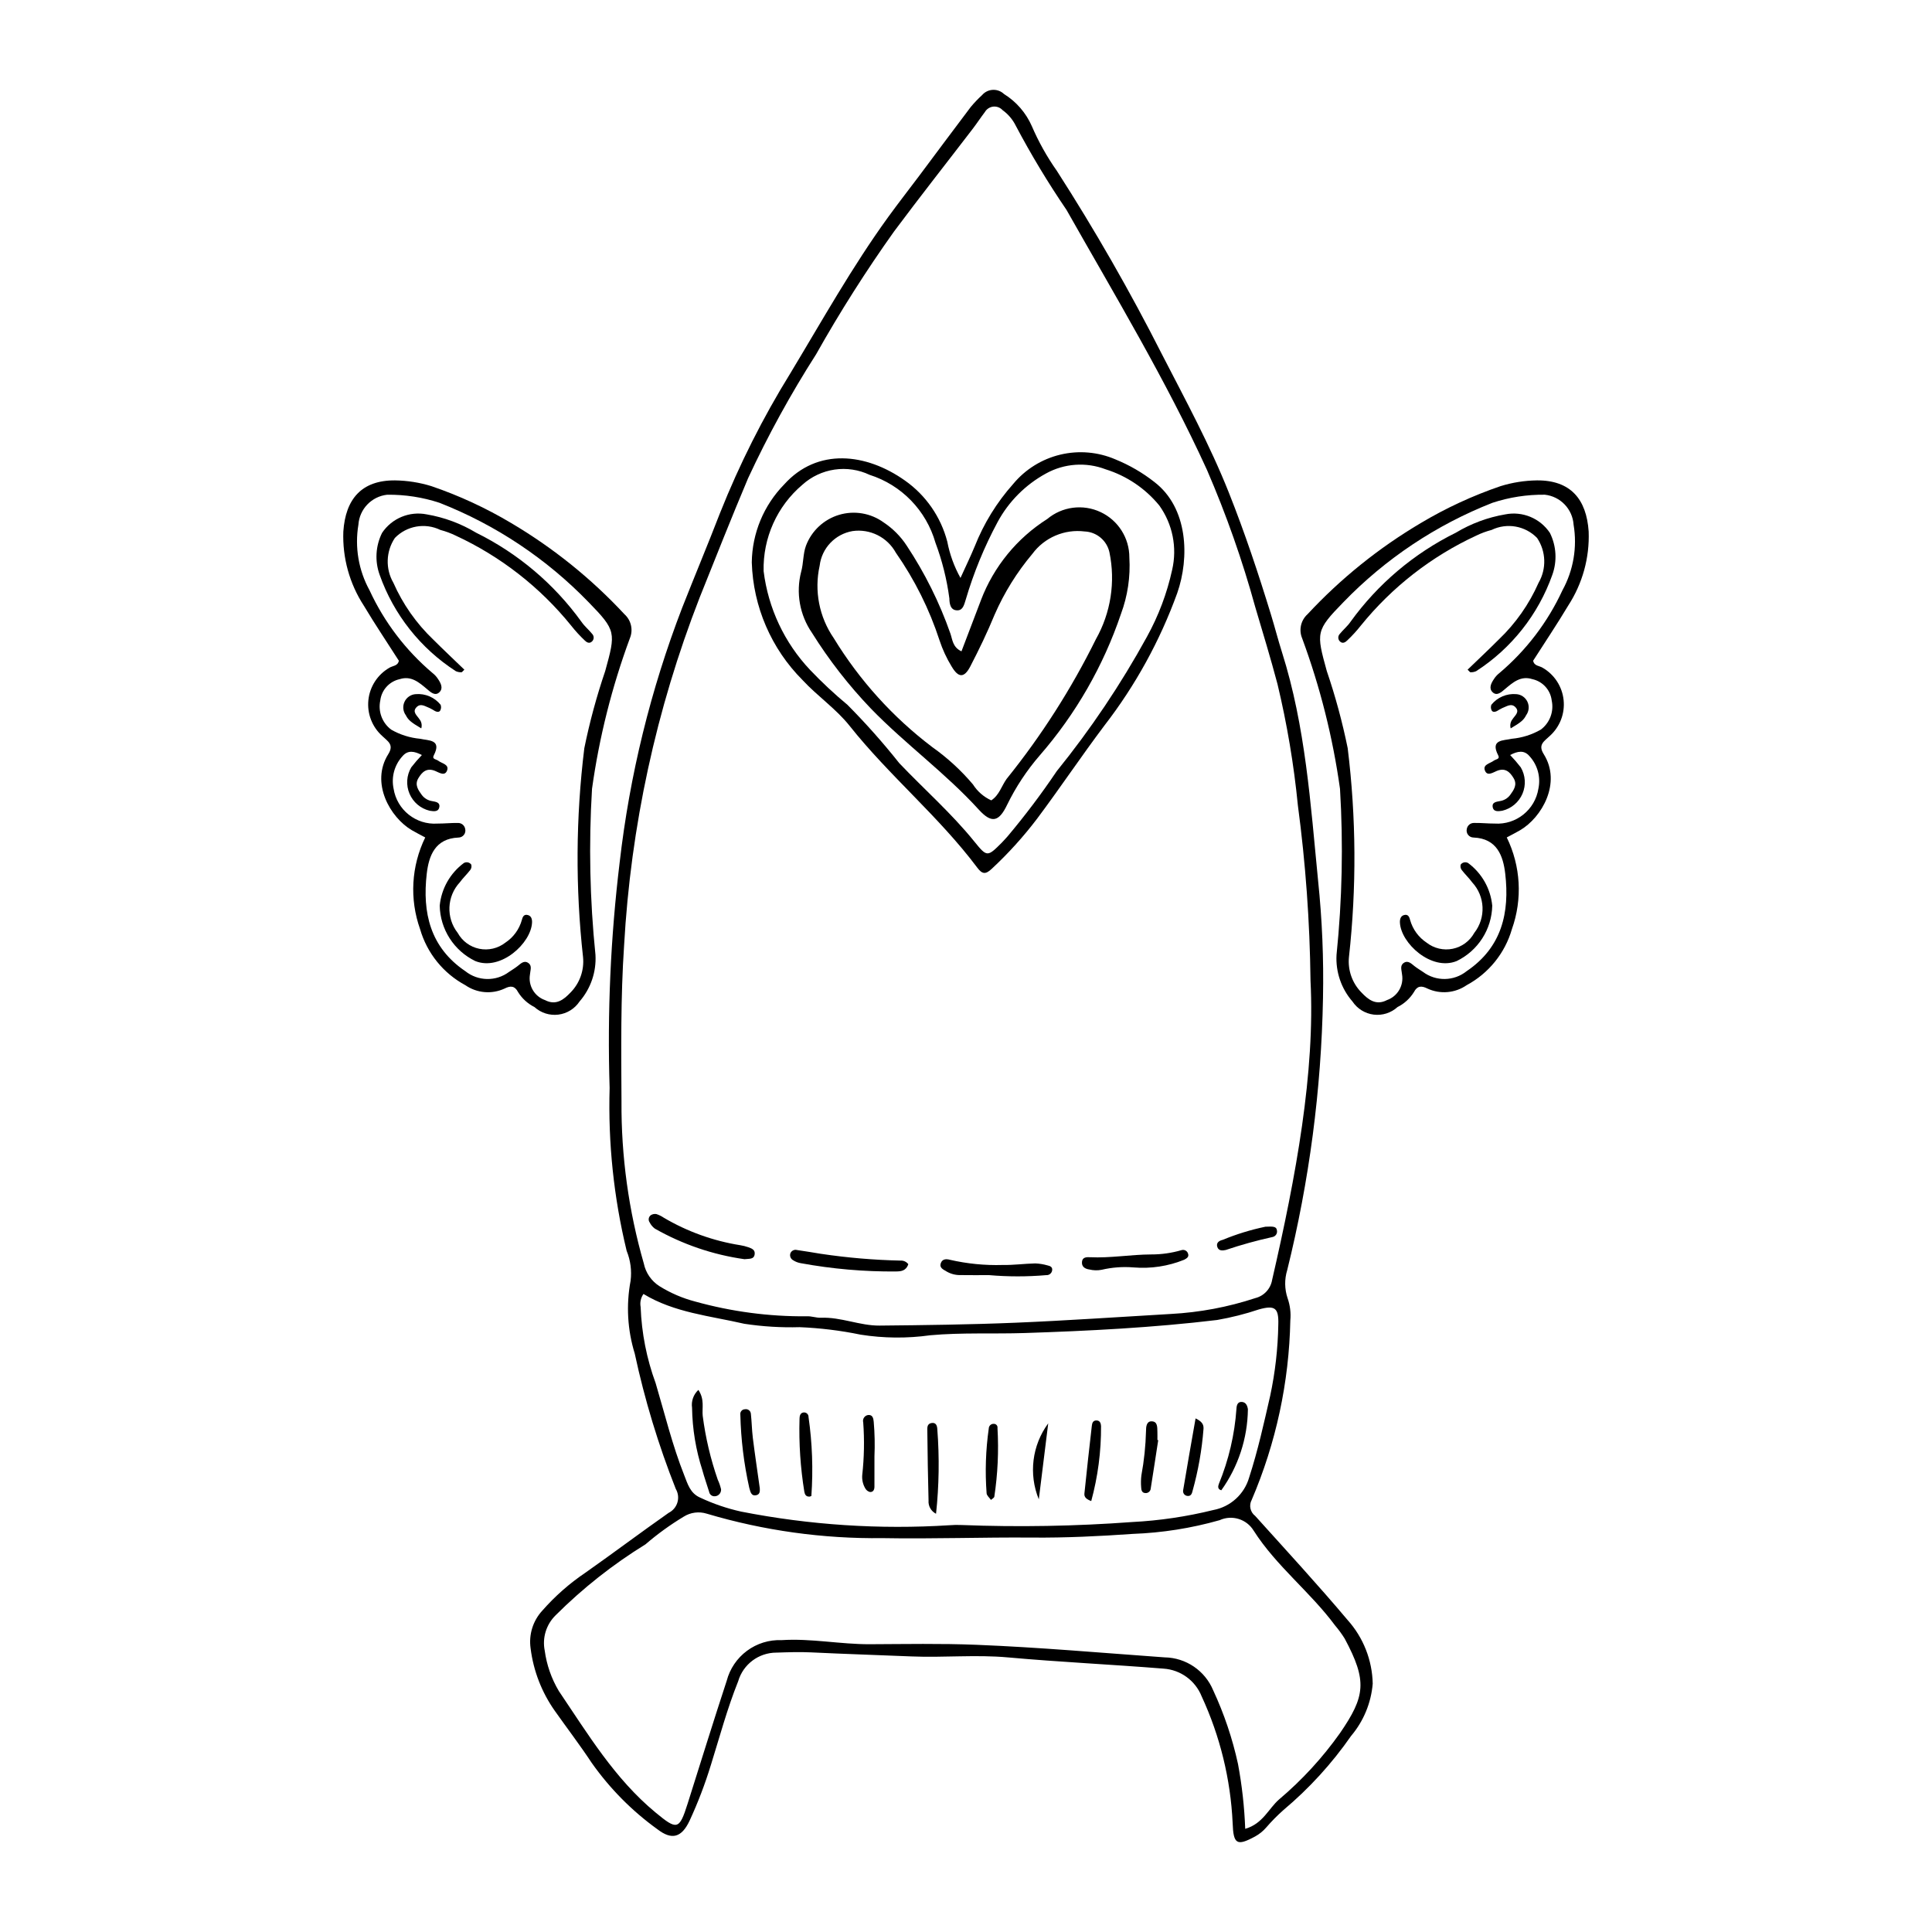 <?xml version="1.0" encoding="UTF-8"?>
<!-- Uploaded to: SVG Repo, www.svgrepo.com, Generator: SVG Repo Mixer Tools -->
<svg fill="#000000" width="800px" height="800px" version="1.1" viewBox="144 144 512 512" xmlns="http://www.w3.org/2000/svg">
 <g>
  <path d="m494.61 408.45c-0.449 24.324-3.629 48.523-9.484 72.137-0.75 2.434-0.715 5.039 0.102 7.453 0.664 1.891 0.91 3.906 0.719 5.902-0.32 16.359-3.793 32.504-10.234 47.543-0.785 1.449-0.391 3.254 0.922 4.246 8.234 9.145 16.582 18.199 24.508 27.605 4.16 4.644 6.516 10.625 6.641 16.859-0.426 5.106-2.43 9.949-5.742 13.859-5.07 7.297-11.09 13.891-17.898 19.609-1.625 1.438-3.152 2.984-4.57 4.625-0.824 0.961-1.812 1.762-2.918 2.375-4.879 2.648-5.801 2.098-5.992-3.547v-0.004c-0.543-11.621-3.336-23.031-8.227-33.594-1.68-4.168-5.594-7.012-10.082-7.312-13.73-1.109-27.504-1.738-41.223-2.977-8.527-0.773-17.02 0.094-25.52-0.258-8.875-0.367-17.758-0.645-26.633-1.074-3.094-0.148-6.156-0.039-9.242 0.066l0.004-0.004c-4.691 0.008-8.812 3.106-10.121 7.609-2.91 7.254-4.918 14.785-7.242 22.219v-0.004c-1.539 5.023-3.414 9.938-5.621 14.703-2.106 4.481-4.691 5.242-8.516 2.297-6.762-4.867-12.66-10.832-17.457-17.645-3.094-4.684-6.508-9.156-9.75-13.742-3.465-4.91-5.672-10.602-6.418-16.566-0.523-3.633 0.617-7.309 3.109-10.004 3.352-3.82 7.184-7.195 11.398-10.035 7.418-5.219 14.668-10.668 22.09-15.879 1.117-0.559 1.957-1.555 2.312-2.754 0.359-1.199 0.203-2.492-0.43-3.57-4.613-11.641-8.25-23.641-10.879-35.879-1.93-6.242-2.309-12.859-1.102-19.277 0.344-2.695-0.02-5.434-1.043-7.949-3.422-14.125-4.938-28.641-4.512-43.164-0.633-19.961 0.258-39.941 2.66-59.77 2.648-23.094 8.207-45.758 16.551-67.453 3.316-8.434 6.824-16.793 10.086-25.246h0.004c5.098-12.809 11.312-25.148 18.562-36.875 8.43-13.977 16.383-28.242 25.98-41.484 2.66-3.668 5.453-7.238 8.172-10.863 4.562-6.09 9.086-12.207 13.68-18.27 0.926-1.117 1.93-2.168 3-3.148 0.719-0.84 1.746-1.344 2.848-1.398 1.102-0.055 2.176 0.344 2.973 1.105 3.262 2.027 5.832 4.996 7.375 8.516 1.793 4.168 4.016 8.137 6.629 11.844 10.102 15.715 19.395 31.938 27.844 48.598 6.207 12.066 12.707 24.023 17.742 36.688 4.227 10.625 7.832 21.445 11.172 32.363 1.008 3.293 1.863 6.637 2.902 9.918 6.246 19.723 7.574 40.223 9.578 60.609v0.004c1.07 10.293 1.5 20.645 1.293 30.992zm-3.312-4.648c-0.18-15.516-1.297-31.004-3.348-46.383-1.066-10.824-2.871-21.559-5.402-32.133-1.812-6.836-3.871-13.594-5.879-20.359-3.414-12.418-7.695-24.582-12.812-36.402-10.855-23.773-24.352-46.164-37.207-68.875v-0.004c-4.902-7.188-9.398-14.648-13.465-22.34-0.812-1.637-2.008-3.047-3.488-4.117-0.633-0.688-1.555-1.035-2.481-0.934-0.93 0.102-1.754 0.641-2.219 1.449-1.098 1.438-2.086 2.957-3.184 4.394-6.941 9.062-14.012 18.031-20.832 27.184h-0.004c-7.469 10.488-14.375 21.367-20.688 32.59-6.742 10.543-12.773 21.523-18.043 32.875-4.441 10.52-8.637 21.141-12.883 31.742v0.004c-11.469 29.453-18.211 60.535-19.973 92.094-0.922 13.75-0.77 27.531-0.688 41.328v-0.004c-0.094 14.508 1.895 28.953 5.906 42.895 0.512 2.512 2.031 4.707 4.199 6.07 2.934 1.82 6.121 3.188 9.461 4.055 9.602 2.668 19.531 3.984 29.496 3.902 1.246-0.086 2.527 0.434 3.777 0.383 5.328-0.223 10.316 2.129 15.57 2.078 11.977-0.117 23.961-0.262 35.926-0.758 13.762-0.57 27.504-1.527 41.254-2.324h0.004c7.609-0.406 15.137-1.816 22.375-4.203 2.305-0.574 4.051-2.457 4.453-4.797 6.328-27.473 11.43-55.086 10.172-79.41zm-17.301 224.86c4.711-1.379 6.156-5.336 8.957-7.781 6.106-5.156 11.535-11.066 16.156-17.586 6.723-9.797 7.269-13.797 1.25-25.047-0.77-1.23-1.629-2.402-2.57-3.508-6.586-8.883-15.555-15.695-21.566-25.121v0.004c-1.875-3.066-5.746-4.25-9.016-2.758-7.496 2.129-15.219 3.352-23.008 3.633-8.844 0.621-17.762 1.055-26.609 0.977-13.23-0.113-26.449 0.387-39.676 0.145h-0.004c-15.777 0.199-31.496-1.984-46.625-6.484-2.055-0.641-4.285-0.348-6.106 0.801-3.57 2.152-6.953 4.602-10.109 7.32-8.648 5.332-16.652 11.648-23.844 18.828-2.477 2.438-3.555 5.957-2.867 9.359 0.512 3.785 1.785 7.422 3.738 10.699 7.695 11.379 14.797 23.227 25.609 32.172 5.695 4.715 6.301 4.684 8.496-2.25 3.449-10.887 6.82-21.797 10.383-32.645 0.836-3.18 2.731-5.981 5.371-7.938 2.644-1.961 5.875-2.957 9.16-2.828 7.844-0.508 15.543 1.113 23.355 1.082 9.43-0.035 18.887-0.227 28.289 0.152 16.66 0.668 33.289 2.144 49.926 3.336v-0.004c5.629 0.109 10.66 3.535 12.82 8.73 2.902 6.246 5.109 12.789 6.574 19.52 1.059 5.676 1.699 11.422 1.914 17.191zm-159.47-141.75c-0.707 1-0.98 2.25-0.75 3.453 0.254 6.902 1.598 13.719 3.981 20.203 2.426 8.164 4.426 16.469 7.578 24.402 0.914 2.301 1.547 4.785 4.297 5.953 3.445 1.617 7.059 2.844 10.773 3.668 18.172 3.566 36.73 4.781 55.211 3.613 1.086-0.09 2.18-0.109 3.269-0.055 15.051 0.582 30.129 0.316 45.152-0.793 7.25-0.371 14.453-1.438 21.5-3.18 4.555-0.848 8.234-4.199 9.508-8.648 2.305-7.102 3.906-14.355 5.559-21.59l0.004-0.004c1.328-6.219 2.051-12.555 2.156-18.914 0.137-4.398-0.879-5.195-5.152-4.004-3.613 1.211-7.312 2.144-11.066 2.797-16.941 2.035-33.965 2.898-51.008 3.457-8.332 0.273-16.664-0.164-25.012 0.59-6.125 0.859-12.344 0.805-18.449-0.16-5.332-1.102-10.746-1.762-16.184-1.984-4.898 0.141-9.801-0.164-14.645-0.898-9.094-2.106-18.59-2.949-26.723-7.906z"/>
  <path d="m543.31 365.93c3.707 7.586 4.195 16.348 1.363 24.301-1.836 6.363-6.164 11.715-11.996 14.852-3.059 2.117-7.012 2.457-10.387 0.895-1.605-0.816-2.719-0.73-3.574 0.918-1.055 1.707-2.562 3.086-4.359 3.984-1.711 1.555-4.012 2.285-6.309 2.004-2.293-0.285-4.348-1.555-5.629-3.477-2.969-3.418-4.484-7.856-4.223-12.371 1.5-14.617 1.805-29.332 0.918-43.996-1.902-13.617-5.266-26.988-10.031-39.883-0.926-2.215-0.355-4.773 1.43-6.383 8.781-9.445 18.879-17.574 29.98-24.141 6.699-4 13.801-7.285 21.184-9.805 3.121-0.965 6.363-1.477 9.629-1.52 8.91-0.066 13.133 4.981 13.707 13.555v-0.004c0.262 6.949-1.637 13.805-5.426 19.633-2.961 4.957-6.191 9.754-9.289 14.605 0.277 1.434 1.66 1.32 2.512 1.863 3.117 1.797 5.188 4.977 5.562 8.551 0.379 3.578-0.984 7.117-3.66 9.52-1.469 1.422-3.207 2.281-1.609 4.82 4.789 7.617-0.512 16.801-6.254 20.164-1.082 0.637-2.207 1.195-3.539 1.914zm0.891-21.84h0.004c0.996 1.035 1.938 2.129 2.816 3.269 1.25 2.125 1.418 4.719 0.453 6.984-0.969 2.266-2.953 3.941-5.352 4.508-0.984 0.148-2.371 0.418-2.562-1.086-0.152-1.176 1.047-1.293 1.898-1.461 1.09-0.156 2.074-0.734 2.738-1.609 0.969-1.34 1.973-2.711 0.934-4.461-1.004-1.695-2.242-2.832-4.449-1.938-1.066 0.434-2.609 1.543-3.195-0.199-0.512-1.523 1.43-1.781 2.379-2.508 0.508-0.387 1.715-0.375 1.18-1.402-2.234-4.297 1.449-3.898 3.59-4.406h0.004c2.707-0.246 5.332-1.07 7.688-2.426 2.387-1.785 3.519-4.797 2.894-7.711-0.328-2.797-2.402-5.074-5.156-5.668-3.047-0.969-5.125 0.863-7.262 2.664-0.859 0.723-2.117 1.957-3.293 0.762-1.027-1.047-0.312-2.398 0.418-3.473 0.391-0.609 0.887-1.145 1.457-1.586 7.09-5.996 12.777-13.469 16.672-21.895 2.918-5.305 3.961-11.434 2.961-17.402-0.281-4.148-3.5-7.496-7.633-7.945-4.711-0.051-9.402 0.672-13.879 2.148-14.902 5.852-28.375 14.836-39.504 26.352-7.328 7.512-7.199 8.027-4.387 18.238v-0.004c2.281 6.691 4.129 13.516 5.539 20.441 2.262 18.379 2.371 36.961 0.332 55.367-0.344 3.481 0.883 6.93 3.348 9.41 1.68 1.762 3.754 3.523 6.715 1.988v-0.004c2.836-0.988 4.527-3.891 4-6.848-0.078-1.074-0.633-2.262 0.449-3 1.125-0.77 1.988 0.16 2.848 0.836 0.711 0.559 1.492 1.023 2.246 1.531 3.461 2.59 8.238 2.504 11.605-0.203 9.328-6.309 11.395-15.535 10.207-25.805-0.547-4.731-2.188-9.344-8.406-9.594h0.004c-0.562-0.004-1.094-0.266-1.441-0.707-0.348-0.445-0.473-1.02-0.344-1.57 0.16-0.941 0.988-1.621 1.945-1.59 1.805-0.035 3.609 0.172 5.414 0.164 5.691 0.391 10.738-3.633 11.621-9.27 0.645-3.082-0.242-6.289-2.375-8.605-1.414-1.652-3.133-1.332-5.117-0.289z"/>
  <path d="m398.54 297.16c1.426-3.152 2.676-5.707 3.754-8.328h0.004c2.398-6.086 5.856-11.699 10.211-16.582 3.207-3.867 7.582-6.59 12.469-7.762 4.883-1.172 10.016-0.73 14.629 1.258 3.699 1.508 7.168 3.519 10.309 5.984 8.98 6.875 9.348 20.062 6.066 29.441-4.574 12.637-11.086 24.484-19.309 35.113-6.102 8.105-11.75 16.555-17.832 24.68-3.621 4.769-7.644 9.219-12.031 13.293-1.648 1.555-2.531 1.402-3.836-0.336-10.137-13.527-23.305-24.324-33.812-37.555-3.574-4.504-8.531-7.879-12.469-12.129h0.004c-8.297-8.305-13.109-19.461-13.465-31.195 0.094-7.727 3.164-15.121 8.57-20.645 8.824-9.816 21.754-8.32 32.02-1.047 5.535 3.898 9.512 9.633 11.219 16.184 0.645 3.375 1.824 6.625 3.5 9.625zm-52.172-1.797c1.211 9.809 5.519 18.973 12.301 26.16 3.129 3.285 6.445 6.383 9.934 9.281 4.852 4.887 9.43 10.043 13.711 15.438 6.621 6.953 13.867 13.309 19.922 20.809 3.344 4.137 3.461 4.047 7.269 0.242 0.512-0.512 0.977-1.074 1.473-1.602v0.004c4.664-5.543 9.027-11.328 13.074-17.336 9.008-11.133 17.008-23.047 23.898-35.602 3.074-5.562 5.324-11.539 6.684-17.746 1.367-5.91 0.125-12.125-3.41-17.055-3.699-4.516-8.641-7.848-14.211-9.582-5.176-1.984-10.965-1.578-15.812 1.105-5.445 2.969-9.91 7.453-12.848 12.91-3.516 6.551-6.344 13.445-8.438 20.574-0.391 1.223-0.699 2.758-2.16 2.785-1.969 0.035-2.133-1.898-2.164-3.211h-0.004c-0.668-5.027-1.902-9.961-3.68-14.707-2.438-8.547-8.988-15.301-17.457-17.996-2.891-1.371-6.125-1.852-9.293-1.387-3.164 0.469-6.125 1.859-8.5 4.004-6.723 5.684-10.504 14.109-10.289 22.91z"/>
  <path d="m341.29 477.7c-8.355-1.18-16.418-3.93-23.75-8.105-0.578-0.43-1.047-0.992-1.367-1.637-0.219-0.297-0.305-0.668-0.246-1.027 0.059-0.363 0.258-0.688 0.555-0.902 0.438-0.277 0.961-0.379 1.469-0.289 0.688 0.227 1.34 0.547 1.938 0.953 6.242 3.688 13.129 6.164 20.293 7.301 0.715 0.113 1.418 0.289 2.102 0.527 0.84 0.301 1.824 0.629 1.723 1.758-0.141 1.57-1.473 1.246-2.715 1.422z"/>
  <path d="m384.71 479.03c-0.621 1.816-2 1.898-3.215 1.918v0.004c-8.48 0.07-16.953-0.668-25.297-2.199-0.707-0.117-1.387-0.379-1.992-0.77-0.668-0.348-0.988-1.129-0.746-1.848 0.281-0.691 1.035-1.066 1.758-0.867 2.137 0.301 4.262 0.672 6.391 1.016v-0.004c6.969 1.039 13.992 1.637 21.035 1.789 0.809-0.047 1.582 0.312 2.066 0.961z"/>
  <path d="m406.11 481.92c-2.527 0-5.059 0.031-7.586-0.012-1.273 0.027-2.527-0.293-3.633-0.93-0.922-0.566-2.102-0.988-1.508-2.375 0.422-0.992 1.445-1 2.336-0.75 4.586 1.055 9.293 1.52 13.996 1.379 2.879 0.051 5.762-0.348 8.645-0.414 1.086 0.043 2.16 0.219 3.203 0.516 0.688 0.152 1.43 0.402 1.262 1.363-0.129 0.75-0.805 1.281-1.566 1.227-5.039 0.434-10.109 0.434-15.148-0.004z"/>
  <path d="m444.41 479.88c-2.84-0.234-5.699-0.023-8.477 0.629-1.066 0.207-2.168 0.18-3.223-0.078-1.145-0.156-2.121-0.715-1.969-2.074 0.133-1.207 1.215-1.223 2.082-1.18 5.449 0.266 10.84-0.715 16.27-0.738h-0.004c2.711 0.008 5.41-0.375 8.008-1.137 0.352-0.113 0.73-0.082 1.059 0.086 0.324 0.168 0.57 0.461 0.68 0.812 0.344 0.938-0.398 1.293-0.996 1.637h-0.004c-4.254 1.727-8.852 2.426-13.426 2.043z"/>
  <path d="m479.36 469.09c1.961-0.055 2.945-0.168 3.062 1.105v0.004c0.086 0.75-0.41 1.445-1.148 1.613-4.203 0.922-8.352 2.074-12.43 3.445-0.871 0.195-1.902 0.277-2.25-0.816-0.359-1.137 0.555-1.664 1.426-1.863 3.664-1.512 7.461-2.68 11.34-3.488z"/>
  <path d="m329.08 512.34c1.695 2.551 0.926 4.805 1.148 6.914h0.004c0.742 5.75 2.078 11.41 3.984 16.887 0.379 0.812 0.672 1.66 0.875 2.535 0.031 0.457-0.121 0.91-0.422 1.258-0.305 0.348-0.73 0.559-1.188 0.59-0.754 0.082-1.438-0.441-1.559-1.188-0.582-1.902-1.258-3.777-1.781-5.695h0.004c-1.734-5.356-2.656-10.938-2.742-16.566-0.258-1.758 0.371-3.531 1.676-4.734z"/>
  <path d="m467.66 538.94c-0.973-0.273-0.918-0.992-0.648-1.695 2.613-6.352 4.188-13.086 4.664-19.941 0.043-0.941 0.336-1.895 1.504-1.77 1.027 0.109 1.402 1.02 1.531 1.961h-0.004c-0.102 7.703-2.562 15.188-7.047 21.445z"/>
  <path d="m345.35 538.38c-0.016 0.422 0.215 1.566-0.836 1.84-1.484 0.387-1.645-0.938-1.957-1.957-1.414-6.348-2.203-12.82-2.359-19.324-0.062-0.363 0.035-0.734 0.273-1.02 0.234-0.285 0.582-0.449 0.953-0.453 0.359-0.07 0.73 0.012 1.027 0.23 0.297 0.215 0.488 0.543 0.531 0.906 0.242 2.148 0.262 4.32 0.527 6.465 0.535 4.301 1.18 8.586 1.84 13.312z"/>
  <path d="m392.06 545.16c-1.316-0.656-2.102-2.047-1.984-3.512-0.156-6.125-0.266-12.25-0.324-18.379-0.008-0.824-0.141-1.926 1.078-2.148 1.254-0.227 1.523 0.758 1.566 1.637v0.004c0.578 7.461 0.465 14.957-0.336 22.398z"/>
  <path d="m406.61 541.49c-0.41-0.594-1.102-1.145-1.148-1.742-0.43-5.723-0.238-11.477 0.57-17.16 0.004-0.355 0.156-0.699 0.422-0.938 0.27-0.238 0.625-0.355 0.984-0.316 0.27 0.012 0.527 0.137 0.699 0.348 0.176 0.211 0.25 0.484 0.207 0.758 0.352 6.09 0.07 12.199-0.844 18.23-0.066 0.277-0.492 0.465-0.891 0.82z"/>
  <path d="m375.74 529.95c0 2.688 0.008 5.371-0.004 8.059-0.004 0.781-0.336 1.457-1.188 1.387h-0.004c-0.496-0.125-0.922-0.441-1.191-0.879-0.66-1.082-0.961-2.348-0.852-3.609 0.516-4.633 0.602-9.301 0.262-13.945-0.121-0.445-0.043-0.922 0.215-1.301 0.262-0.379 0.672-0.629 1.129-0.676 1.188-0.086 1.355 0.941 1.441 1.828 0.262 3.039 0.324 6.09 0.191 9.137z"/>
  <path d="m358.57 540.61c-0.941 0.086-1.281-0.543-1.41-1.262-1.039-6.383-1.465-12.852-1.277-19.316 0.008-0.68 0.125-1.523 0.941-1.691 0.359-0.086 0.734 0.004 1.02 0.238 0.281 0.234 0.441 0.586 0.426 0.953 0.992 6.918 1.242 13.918 0.754 20.887-0.016 0.09-0.309 0.133-0.453 0.191z"/>
  <path d="m450.94 525.65c-0.652 4.246-1.293 8.492-1.973 12.734h-0.004c-0.008 0.359-0.16 0.703-0.422 0.945-0.266 0.246-0.617 0.371-0.977 0.352-0.973-0.031-1.105-0.809-1.145-1.5h0.004c-0.098-1.07-0.074-2.148 0.059-3.219 0.719-3.879 1.125-7.805 1.223-11.75 0-1.086 0.129-2.516 1.395-2.543 1.711-0.039 1.582 1.562 1.621 2.797 0.023 0.715 0.004 1.434 0.004 2.152z"/>
  <path d="m460.84 519.89c2.023 0.969 2.133 1.887 2.102 2.769-0.426 5.555-1.395 11.055-2.891 16.422-0.156 0.66-0.383 1.434-1.312 1.363-0.367-0.02-0.711-0.195-0.941-0.48-0.227-0.289-0.32-0.664-0.254-1.027 1.039-6.285 2.16-12.555 3.297-19.047z"/>
  <path d="m433.19 541.8c-1.879-0.684-1.863-1.488-1.797-2.133 0.613-5.934 1.262-11.863 1.949-17.789 0.078-0.664 0.25-1.453 1.223-1.445 0.984 0.012 1.184 0.82 1.223 1.492 0.039 6.711-0.836 13.398-2.598 19.875z"/>
  <path d="m421.79 521.2c-0.863 6.977-1.621 13.07-2.496 20.137-2.734-6.688-1.789-14.32 2.496-20.137z"/>
  <path d="m532.93 321.47c2.762-2.664 5.559-5.289 8.266-8v0.004c4.469-4.266 8.047-9.371 10.539-15.023 2.148-3.711 2-8.324-0.391-11.887-3.141-3.234-8-4.09-12.055-2.125-1.402 0.367-2.766 0.871-4.066 1.504-11.875 5.5-22.332 13.648-30.57 23.82-1.117 1.418-2.34 2.754-3.656 3.992-0.492 0.496-1.219 0.891-1.887 0.242v0.004c-0.559-0.523-0.598-1.395-0.086-1.965 0.902-1.125 2.066-2.062 2.871-3.246 7.234-10.027 16.816-18.133 27.902-23.609 4.027-2.426 8.469-4.074 13.098-4.863 4.574-0.91 9.246 1.023 11.84 4.898 1.73 3.469 1.961 7.496 0.641 11.141-3.723 10.5-10.816 19.469-20.176 25.508-0.477 0.215-0.996 0.316-1.52 0.293-0.117 0.012-0.262-0.227-0.75-0.688z"/>
  <path d="m539.46 384.01c-0.062 3.078-0.977 6.078-2.641 8.668-1.664 2.59-4.012 4.672-6.785 6.012-6.711 2.715-14.828-4.742-15.043-10.238-0.035-0.926 0.242-1.875 1.367-2.004 0.891-0.102 1.156 0.664 1.336 1.363 0.688 2.465 2.246 4.598 4.383 6.008 1.953 1.523 4.477 2.113 6.902 1.617 2.43-0.496 4.516-2.035 5.715-4.203 3.137-4.004 2.894-9.695-0.57-13.418-0.836-1.16-1.914-2.148-2.777-3.289v-0.004c-0.297-0.406-0.387-0.934-0.238-1.414 0.461-0.605 1.297-0.773 1.957-0.395 3.633 2.691 5.957 6.797 6.394 11.297z"/>
  <path d="m544.35 337.03c-0.25-0.844-0.066-1.754 0.488-2.438 0.625-0.984 2.012-1.934 0.734-3.211-1.121-1.117-2.352-0.125-3.484 0.281l-0.004 0.004c-0.477 0.238-0.945 0.5-1.398 0.785-0.5 0.242-1.121 0.34-1.395-0.215v-0.004c-0.227-0.457-0.25-0.984-0.066-1.461 1.594-1.969 4.051-3.023 6.574-2.816 1.293 0.074 2.438 0.848 2.984 2.019 0.551 1.168 0.414 2.547-0.352 3.586-0.621 1.23-1.352 1.867-4.082 3.469z"/>
  <path d="m253.15 364.02c-5.742-3.363-11.043-12.547-6.254-20.164 1.598-2.539-0.141-3.398-1.609-4.82-2.676-2.402-4.035-5.941-3.66-9.52 0.375-3.574 2.445-6.754 5.562-8.551 0.852-0.547 2.234-0.434 2.512-1.863-3.098-4.852-6.328-9.648-9.289-14.605-3.789-5.828-5.684-12.684-5.426-19.633 0.574-8.57 4.797-13.621 13.707-13.555h0.004c3.262 0.047 6.504 0.559 9.625 1.523 7.383 2.519 14.484 5.805 21.188 9.805 11.098 6.566 21.195 14.695 29.977 24.141 1.785 1.609 2.359 4.168 1.43 6.383-4.766 12.895-8.129 26.266-10.027 39.883-0.891 14.664-0.586 29.379 0.914 43.996 0.262 4.516-1.254 8.953-4.223 12.371-1.277 1.922-3.336 3.191-5.629 3.477-2.293 0.281-4.598-0.449-6.309-2.004-1.793-0.898-3.305-2.277-4.359-3.984-0.859-1.652-1.973-1.738-3.574-0.918-3.375 1.562-7.328 1.223-10.383-0.895-5.836-3.137-10.16-8.488-12-14.852-2.832-7.953-2.34-16.715 1.363-24.301-1.332-0.719-2.457-1.277-3.539-1.914zm-2.473-19.641v0.004c-2.133 2.316-3.019 5.523-2.375 8.609 0.883 5.633 5.93 9.656 11.621 9.266 1.805 0.012 3.613-0.195 5.414-0.164 0.957-0.031 1.789 0.648 1.945 1.594 0.129 0.547 0.004 1.121-0.344 1.566-0.348 0.441-0.875 0.703-1.441 0.707-6.219 0.25-7.859 4.863-8.406 9.594-1.184 10.27 0.879 19.496 10.207 25.805h0.004c3.367 2.707 8.145 2.793 11.605 0.203 0.75-0.504 1.535-0.973 2.246-1.531 0.859-0.676 1.723-1.605 2.848-0.836 1.082 0.738 0.527 1.926 0.449 3h0.004c-0.531 2.957 1.164 5.859 3.996 6.848 2.961 1.539 5.035-0.223 6.715-1.988v0.004c2.465-2.481 3.691-5.93 3.348-9.41-2.039-18.406-1.926-36.988 0.336-55.367 1.406-6.926 3.258-13.75 5.535-20.441 2.812-10.211 2.941-10.727-4.387-18.238-11.129-11.512-24.598-20.496-39.504-26.348-4.477-1.477-9.164-2.199-13.879-2.148-4.133 0.449-7.352 3.797-7.633 7.945-1 5.969 0.043 12.098 2.961 17.402 3.894 8.426 9.582 15.898 16.672 21.895 0.574 0.441 1.066 0.977 1.457 1.586 0.73 1.074 1.445 2.426 0.418 3.473-1.176 1.199-2.438-0.039-3.293-0.762-2.137-1.801-4.215-3.633-7.262-2.664-2.754 0.594-4.824 2.871-5.156 5.668-0.621 2.914 0.508 5.926 2.894 7.711 2.359 1.355 4.981 2.18 7.688 2.426 2.141 0.512 5.824 0.113 3.59 4.406-0.535 1.027 0.676 1.016 1.18 1.402 0.945 0.727 2.891 0.98 2.379 2.508-0.586 1.742-2.129 0.629-3.195 0.199-2.203-0.895-3.441 0.242-4.449 1.938-1.035 1.75-0.035 3.117 0.934 4.461h0.004c0.664 0.875 1.652 1.453 2.742 1.609 0.852 0.168 2.047 0.285 1.898 1.461-0.191 1.508-1.578 1.234-2.562 1.086h-0.004c-2.398-0.566-4.383-2.242-5.348-4.508-0.969-2.266-0.801-4.859 0.449-6.984 0.879-1.141 1.82-2.234 2.82-3.269-1.988-1.043-3.707-1.363-5.121 0.285z"/>
  <path d="m267.06 321.47c-2.762-2.664-5.559-5.289-8.266-8v0.004c-4.465-4.266-8.047-9.371-10.539-15.023-2.148-3.711-1.996-8.324 0.391-11.887 3.141-3.234 8-4.09 12.059-2.125 1.398 0.367 2.762 0.871 4.062 1.504 11.879 5.5 22.336 13.648 30.57 23.82 1.117 1.418 2.34 2.754 3.656 3.992 0.492 0.496 1.219 0.891 1.887 0.242v0.004c0.559-0.523 0.598-1.395 0.09-1.965-0.902-1.125-2.066-2.062-2.871-3.246h-0.004c-7.234-10.027-16.812-18.133-27.902-23.609-4.023-2.426-8.469-4.074-13.098-4.863-4.574-0.91-9.246 1.023-11.84 4.898-1.73 3.469-1.961 7.496-0.637 11.141 3.719 10.5 10.812 19.469 20.172 25.508 0.477 0.215 0.996 0.316 1.52 0.293 0.117 0.012 0.262-0.227 0.75-0.688z"/>
  <path d="m260.53 384.01c0.062 3.078 0.977 6.078 2.641 8.668 1.664 2.59 4.012 4.672 6.785 6.012 6.711 2.715 14.828-4.742 15.043-10.238 0.035-0.926-0.242-1.875-1.367-2.004-0.891-0.102-1.156 0.664-1.336 1.363-0.688 2.465-2.242 4.598-4.379 6.008-1.957 1.523-4.481 2.113-6.906 1.617-2.43-0.496-4.516-2.035-5.711-4.203-3.141-4.004-2.898-9.695 0.566-13.418 0.836-1.16 1.914-2.148 2.777-3.289v-0.004c0.301-0.406 0.387-0.934 0.238-1.414-0.461-0.605-1.297-0.773-1.957-0.395-3.633 2.691-5.957 6.797-6.394 11.297z"/>
  <path d="m255.64 337.03c0.25-0.844 0.07-1.754-0.488-2.438-0.625-0.984-2.012-1.934-0.734-3.211 1.121-1.117 2.352-0.125 3.484 0.281l0.004 0.004c0.477 0.238 0.945 0.5 1.398 0.785 0.5 0.242 1.121 0.34 1.395-0.215v-0.004c0.227-0.457 0.25-0.984 0.066-1.461-1.59-1.969-4.051-3.023-6.574-2.816-1.289 0.074-2.438 0.848-2.984 2.019-0.551 1.168-0.414 2.547 0.352 3.586 0.621 1.23 1.352 1.867 4.082 3.469z"/>
  <path d="m398.8 316.61c1.742-4.578 3.449-9.078 5.168-13.574h-0.004c3.383-8.871 9.547-16.414 17.57-21.496 3.953-3.309 9.465-4.023 14.133-1.832 4.668 2.188 7.641 6.887 7.625 12.039 0.309 5.09-0.449 10.184-2.227 14.961-4.66 13.77-11.969 26.5-21.508 37.469-3.445 3.977-6.356 8.383-8.66 13.113-2.188 4.559-4.121 4.996-7.543 1.234-8.805-9.676-19.449-17.355-28.531-26.715-5.891-6.152-11.137-12.891-15.648-20.113-3.246-4.715-4.289-10.602-2.867-16.141 0.637-2.246 0.48-4.746 1.277-6.914 1.484-3.953 4.731-6.984 8.773-8.199 4.043-1.211 8.422-0.465 11.836 2.019 2.426 1.609 4.5 3.695 6.09 6.133 4.812 7.262 8.707 15.09 11.586 23.309 0.555 1.594 0.578 3.613 2.93 4.707zm7.898 39.496c2.117-1.383 2.723-3.828 4.078-5.703l-0.004 0.004c9.211-11.43 17.141-23.836 23.645-36.996 3.953-6.992 5.231-15.188 3.594-23.055-0.684-3.113-3.383-5.379-6.57-5.512-2.625-0.328-5.289 0.047-7.723 1.09-2.434 1.039-4.547 2.707-6.121 4.836-4.09 4.856-7.461 10.277-10.004 16.098-1.922 4.68-4.125 9.258-6.457 13.746-1.621 3.121-3.16 3.051-4.949 0h-0.004c-1.324-2.164-2.394-4.477-3.191-6.891-2.695-8.277-6.602-16.109-11.586-23.25-2.258-4.106-6.824-6.391-11.469-5.731-4.617 0.789-8.168 4.523-8.719 9.176-1.48 6.641-0.125 13.602 3.738 19.203 6.82 11.172 15.676 20.969 26.109 28.871 3.996 2.828 7.617 6.148 10.777 9.887 1.172 1.848 2.859 3.32 4.852 4.227z"/>
 </g>
</svg>